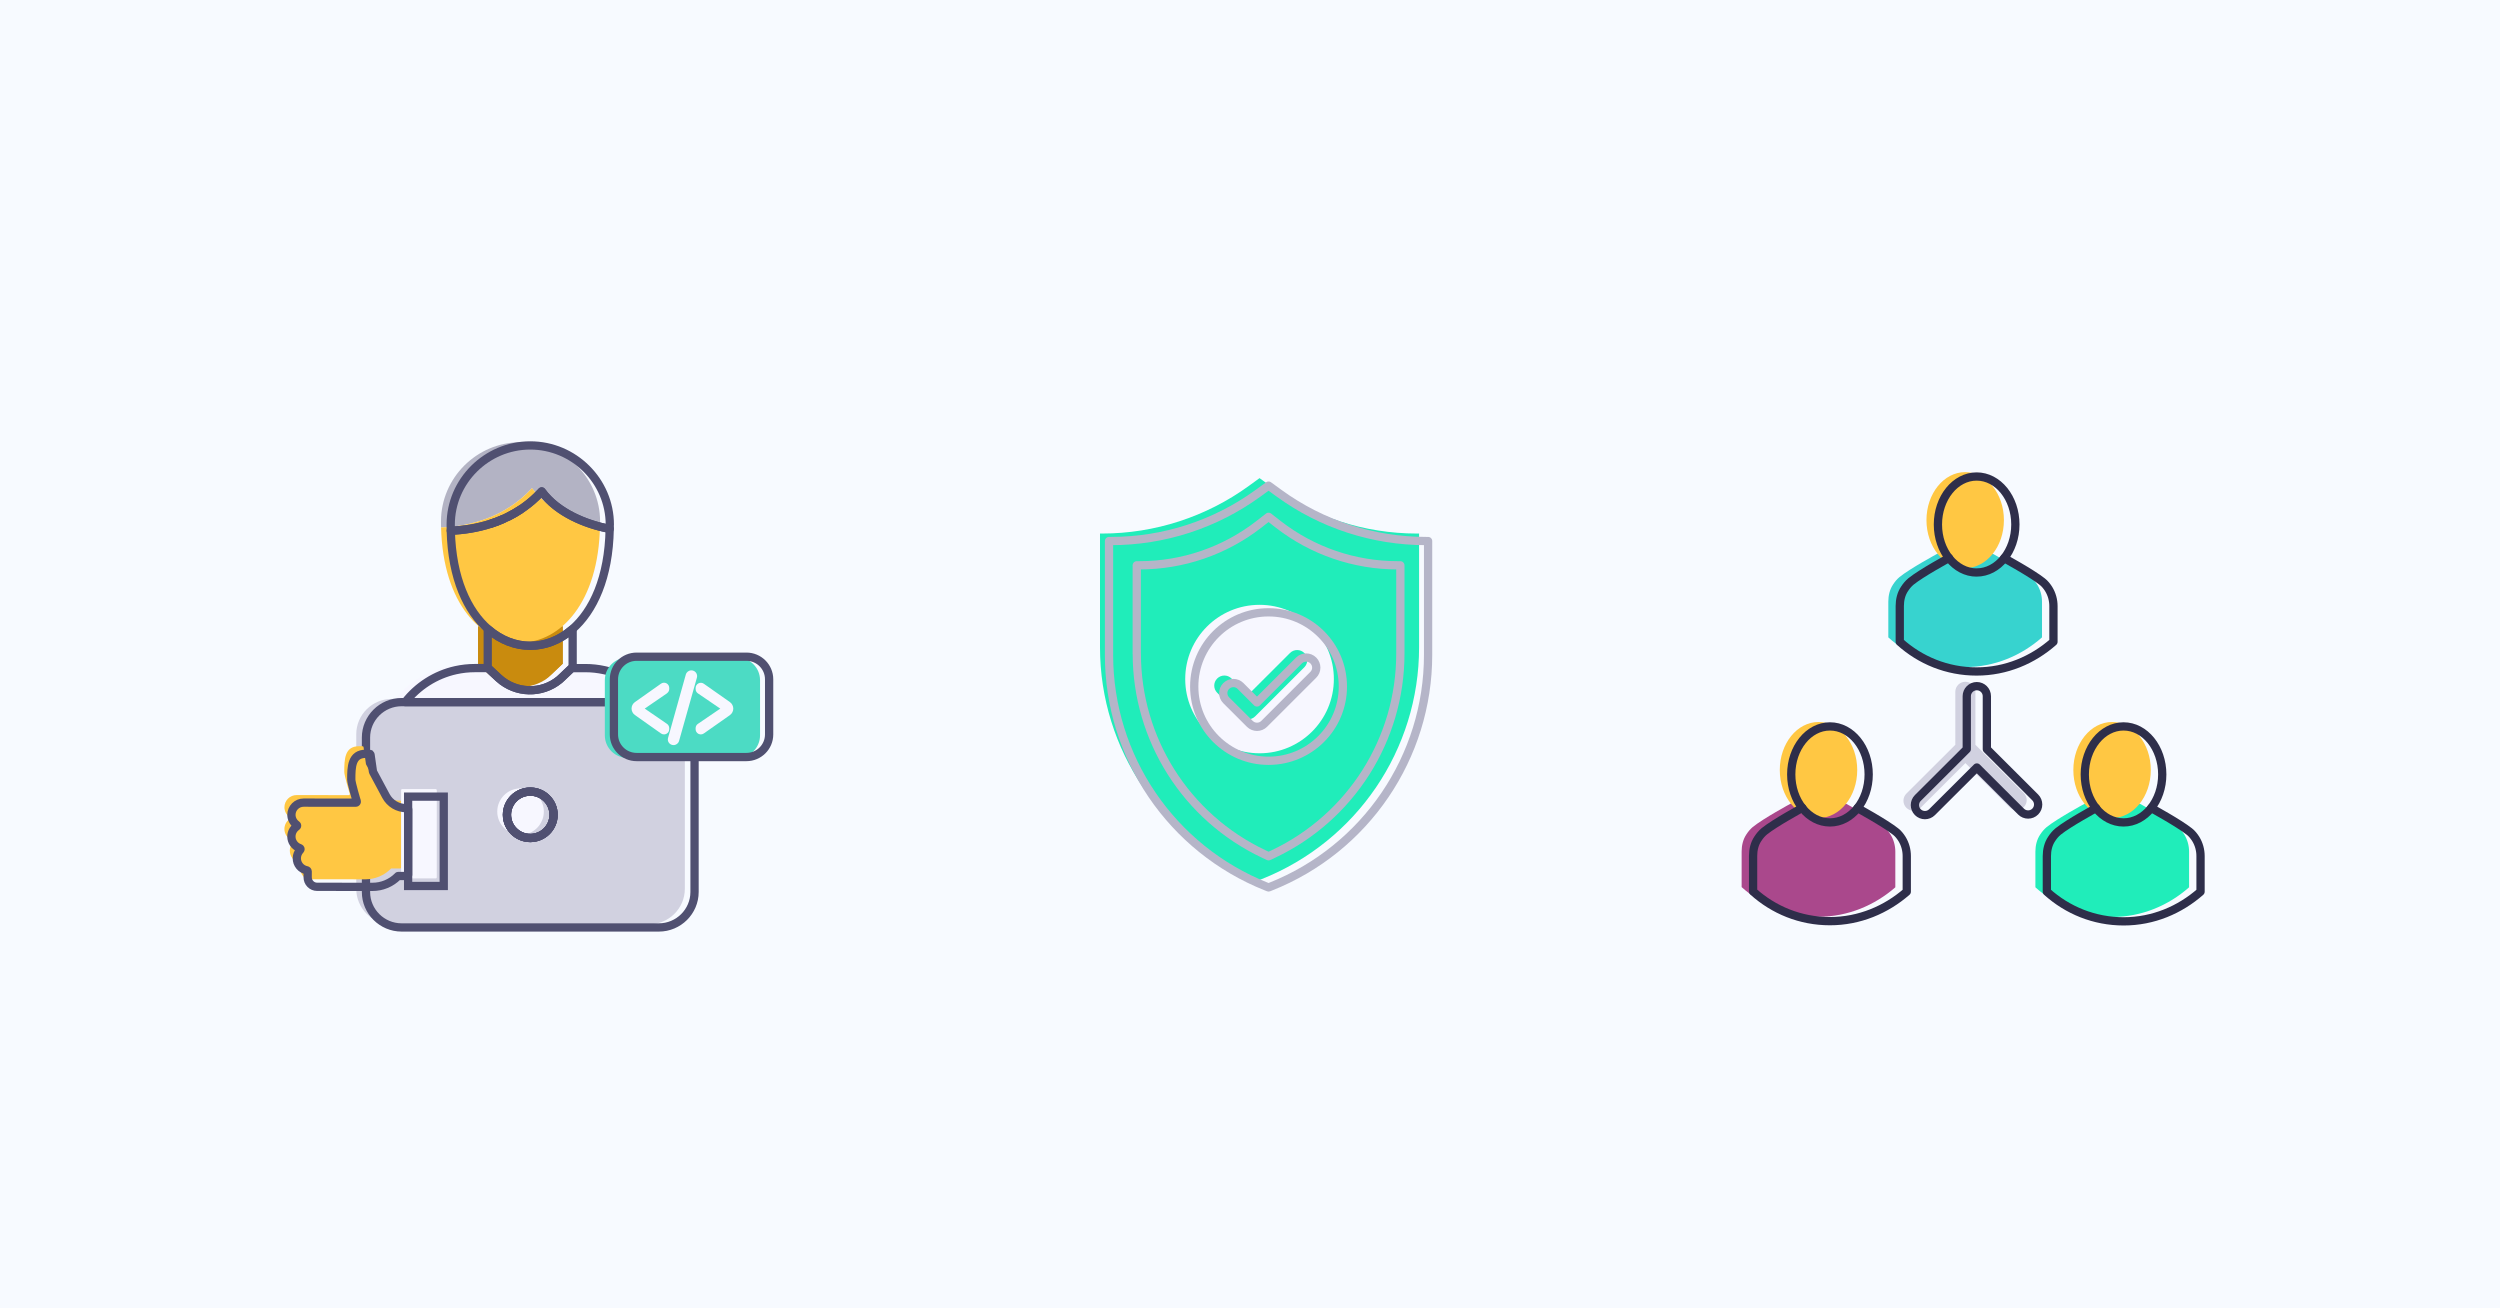 <?xml version="1.0" encoding="UTF-8"?> <svg xmlns="http://www.w3.org/2000/svg" width="1200" height="628" viewBox="0 0 1200 628" fill="none"><rect width="1200" height="628" fill="#F7FAFF"></rect><g clip-path="url(#clip0_2516_134)"><g clip-path="url(#clip1_2516_134)"><path d="M270.197 300.584V318.679L249.819 338.065L229.442 319.006V300.584H270.197Z" fill="#C98B0E"></path><path d="M318.856 361.437V383.772C318.856 402.293 303.775 417.297 285.192 417.297H214.504C195.906 417.297 180.84 402.279 180.84 383.772V361.437C180.84 341.327 195.094 324.366 214.077 320.154C217.067 319.488 220.143 319.133 223.347 319.133H229.47V319.02L234.554 323.785C243.126 331.812 256.512 331.769 265.028 323.671L270.226 318.736V319.162H276.377C279.51 319.162 282.501 319.516 285.406 320.154C304.487 324.31 318.884 341.313 318.884 361.493L318.856 361.437Z" fill="#F7F7FF"></path><path d="M288.011 250.297C288.011 250.963 288.011 251.644 287.983 252.311C276.634 250.183 262.835 244.61 255.345 234.329C242.642 248.311 225.34 252.693 211.698 253.204C211.67 252.268 211.67 251.275 211.67 250.311C211.684 229.379 228.872 212.262 249.848 212.262C270.824 212.262 288.04 229.393 288.04 250.297H288.011Z" fill="#B3B3C4"></path><path d="M287.997 252.282C286.73 326.834 213.592 327.16 211.713 253.19C225.355 252.679 242.657 248.283 255.359 234.314C262.849 244.596 276.648 250.183 287.997 252.297V252.268V252.282Z" fill="#FFC743"></path><path d="M311.636 335.47H188.088C178.651 335.47 171 343.089 171 352.488V426.614C171 436.013 178.651 443.632 188.088 443.632H311.636C321.073 443.632 328.724 436.013 328.724 426.614V352.488C328.724 343.089 321.073 335.47 311.636 335.47Z" fill="#D1D1E0"></path><path d="M249.862 400.691C256.036 400.691 261.041 395.706 261.041 389.558C261.041 383.41 256.036 378.426 249.862 378.426C243.688 378.426 238.684 383.41 238.684 389.558C238.684 395.706 243.688 400.691 249.862 400.691Z" fill="#F7F7FF"></path><path d="M274.868 302.116V320.211L268.474 326.295H268.46C260.015 333.23 247.669 332.989 239.495 325.572C239.41 325.501 239.31 325.416 239.225 325.331L234.141 320.566L234.112 320.537V302.116H234.426C246.558 312.596 262.465 312.596 274.597 302.116H274.868Z" stroke="#505071" stroke-width="3.97" stroke-linecap="round" stroke-linejoin="round"></path><path d="M314.498 337.016H194.51C200.477 329.401 208.979 323.856 218.747 321.686C221.738 321.02 224.814 320.679 228.018 320.679H234.141V320.566L239.225 325.331C239.31 325.416 239.41 325.501 239.495 325.572C247.669 332.989 260.015 333.23 268.46 326.309H268.474C268.887 325.955 269.3 325.6 269.699 325.217L274.896 320.268V320.694H281.034C284.167 320.694 287.157 321.048 290.062 321.686C299.902 323.828 308.489 329.387 314.498 337.016Z" stroke="#505071" stroke-width="3.97" stroke-linecap="round" stroke-linejoin="round"></path><path d="M265.711 391.104C265.711 397.245 260.699 402.237 254.533 402.237C248.367 402.237 243.34 397.245 243.34 391.104C243.34 384.964 248.353 379.972 254.533 379.972C260.713 379.972 265.711 384.949 265.711 391.104Z" stroke="#505071" stroke-width="3.97" stroke-linecap="round" stroke-linejoin="round"></path><path d="M292.711 251.843H292.682C292.682 252.495 292.682 253.176 292.654 253.828V253.856C281.304 251.729 267.506 246.156 260.015 235.874C259.218 236.754 258.406 237.576 257.58 238.385C255.102 240.781 252.468 242.852 249.748 244.639C247.94 245.83 246.088 246.908 244.223 247.844C243.283 248.312 242.343 248.751 241.389 249.177C239.495 250.027 237.587 250.751 235.679 251.361C229 253.544 222.336 254.509 216.369 254.736C216.341 253.8 216.341 252.807 216.341 251.843C216.341 230.925 233.543 213.808 254.519 213.808C275.494 213.808 292.711 230.925 292.711 251.843Z" stroke="#505071" stroke-width="3.97" stroke-linecap="round" stroke-linejoin="round"></path><path d="M292.654 253.857C292.241 277.27 284.75 293.366 274.597 302.116C262.465 312.596 246.558 312.596 234.426 302.116C224.401 293.465 216.953 277.681 216.369 254.736C222.336 254.509 229 253.545 235.679 251.361C237.587 250.751 239.495 250.028 241.389 249.177C242.343 248.765 243.283 248.326 244.223 247.844C246.088 246.908 247.94 245.83 249.748 244.639C252.468 242.852 255.102 240.781 257.58 238.385C258.406 237.576 259.218 236.754 260.015 235.875C267.506 246.156 281.304 251.729 292.654 253.857Z" stroke="#505071" stroke-width="3.97" stroke-linecap="round" stroke-linejoin="round"></path><path d="M235.679 251.361C237.587 250.737 239.495 250.013 241.389 249.177C239.495 250.028 237.587 250.751 235.679 251.361Z" stroke="#505071" stroke-width="3.97" stroke-linecap="round" stroke-linejoin="round"></path><path d="M244.223 247.844C246.088 246.894 247.94 245.83 249.748 244.639C247.94 245.83 246.088 246.908 244.223 247.844Z" stroke="#505071" stroke-width="3.97" stroke-linecap="round" stroke-linejoin="round"></path><path d="M265.711 391.104C265.711 397.245 260.699 402.237 254.533 402.237C248.367 402.237 243.34 397.245 243.34 391.104C243.34 384.964 248.353 379.972 254.533 379.972C260.713 379.972 265.711 384.949 265.711 391.104Z" stroke="#505071" stroke-width="3.97" stroke-linecap="round" stroke-linejoin="round"></path><path d="M316.292 337.016H192.759C183.36 337.016 175.671 344.674 175.671 354.034V428.16C175.671 437.52 183.36 445.178 192.759 445.178H316.292C325.691 445.178 333.381 437.52 333.381 428.16V354.034C333.381 344.674 325.691 337.016 316.292 337.016ZM254.533 379.972C260.699 379.972 265.711 384.949 265.711 391.104C265.711 397.259 260.699 402.237 254.533 402.237C248.367 402.237 243.34 397.245 243.34 391.104C243.34 384.964 248.353 379.972 254.533 379.972Z" stroke="#505071" stroke-width="3.97" stroke-linecap="round" stroke-linejoin="round"></path><path d="M265.711 391.104C265.711 397.245 260.699 402.237 254.533 402.237C248.367 402.237 243.34 397.245 243.34 391.104C243.34 384.964 248.353 379.972 254.533 379.972C260.713 379.972 265.711 384.949 265.711 391.104Z" stroke="#505071" stroke-width="3.97" stroke-linecap="round" stroke-linejoin="round"></path><path d="M353.929 315.645H301.212C295.196 315.645 290.318 320.502 290.318 326.493V352.956C290.318 358.947 295.196 363.805 301.212 363.805H353.929C359.946 363.805 364.823 358.947 364.823 352.956V326.493C364.823 320.502 359.946 315.645 353.929 315.645Z" fill="#4CDBC4"></path><path d="M320.152 332.79L309.471 340.122L320.152 347.454C320.835 347.922 321.234 348.702 321.234 349.51V350.02C321.234 350.956 320.721 351.807 319.881 352.233C319.539 352.417 319.126 352.516 318.728 352.516C318.215 352.516 317.716 352.36 317.275 352.063L304.744 343.199C303.747 342.49 303.149 341.341 303.149 340.108C303.149 338.874 303.747 337.725 304.744 337.016L317.275 328.167C318.058 327.614 319.055 327.543 319.895 327.983C320.721 328.408 321.234 329.259 321.234 330.195V330.691C321.234 331.514 320.835 332.265 320.166 332.747L320.152 332.79Z" fill="#F7F7FF"></path><path d="M334.52 325.245L325.947 355.665C325.606 356.842 324.538 357.65 323.299 357.65C322.43 357.65 321.633 357.253 321.106 356.572C320.593 355.906 320.422 355.041 320.664 354.204L329.194 323.771C329.536 322.594 330.604 321.771 331.843 321.771C332.711 321.771 333.523 322.168 334.05 322.849C334.577 323.544 334.748 324.423 334.52 325.231V325.245Z" fill="#F7F7FF"></path><path d="M351.978 340.108C351.978 341.356 351.366 342.547 350.341 343.27L337.852 352.048C337.411 352.36 336.912 352.516 336.4 352.516C336.001 352.516 335.602 352.417 335.246 352.247C334.406 351.807 333.893 350.971 333.893 350.02V349.524C333.893 348.702 334.306 347.922 334.976 347.468L345.727 340.136L334.976 332.804C334.292 332.336 333.893 331.556 333.893 330.734V330.237C333.893 329.316 334.406 328.465 335.232 328.025C336.086 327.585 337.083 327.656 337.852 328.209L350.341 336.988C351.366 337.711 351.978 338.902 351.978 340.15V340.108Z" fill="#F7F7FF"></path><path d="M358.287 315.219H305.57C299.553 315.219 294.676 320.076 294.676 326.068V352.531C294.676 358.522 299.553 363.379 305.57 363.379H358.287C364.303 363.379 369.18 358.522 369.18 352.531V326.068C369.18 320.076 364.303 315.219 358.287 315.219Z" stroke="#505071" stroke-width="3.97" stroke-linecap="round" stroke-linejoin="round"></path></g><path d="M188.015 416.863C188.016 416.863 188.016 416.863 188.015 416.863L187.748 416.863C187.739 416.863 187.731 416.867 187.725 416.873L187.534 417.063C184.315 420.275 179.953 422.076 175.409 422.07L148.861 422.041C147.656 422.04 146.502 421.56 145.65 420.706C144.801 419.854 144.323 418.699 144.323 417.494L144.326 414.752L144.326 414.605C144.326 414.368 144.159 414.164 143.927 414.116L143.783 414.086C142.463 413.817 141.276 413.096 140.426 412.053C139.574 411.01 139.111 409.702 139.113 408.355C139.116 406.924 139.643 405.547 140.597 404.48L140.773 404.283C141.007 404.02 140.903 403.604 140.574 403.482L140.327 403.389C139.208 402.974 138.243 402.227 137.562 401.248C136.88 400.269 136.513 399.105 136.514 397.911C136.517 397.003 136.73 396.108 137.137 395.297C137.544 394.486 138.137 393.779 138.867 393.238L139.058 393.096C139.326 392.896 139.327 392.495 139.06 392.294L138.869 392.151C138.143 391.605 137.55 390.9 137.144 390.087C136.738 389.274 136.525 388.38 136.526 387.471C136.528 385.92 137.146 384.434 138.241 383.34C139.339 382.244 140.827 381.629 142.378 381.632L167.171 381.659L167.413 381.659C167.749 381.659 167.99 381.334 167.892 381.013L167.821 380.782V380.782C167.822 380.778 167.822 380.775 167.821 380.771L167.816 380.758L167.794 380.686C167.788 380.665 167.78 380.64 167.773 380.613C167.756 380.559 167.736 380.492 167.713 380.414C167.643 380.179 167.542 379.841 167.421 379.425C167.177 378.599 166.853 377.476 166.529 376.297C166.205 375.116 165.883 373.882 165.643 372.827C165.395 371.745 165.253 370.927 165.254 370.539C165.258 367.565 165.27 364.442 166.197 362.057C166.651 360.886 167.315 359.931 168.279 359.263C169.243 358.595 170.566 358.175 172.419 358.176L174.007 358.177C174.256 358.177 174.467 358.36 174.502 358.606L175.658 366.706L175.663 366.739C175.672 366.796 175.69 366.851 175.718 366.902L175.734 366.931L181.894 378.432C183.827 382.041 187.586 384.291 191.681 384.294L192.093 384.295C192.369 384.295 192.592 384.519 192.592 384.796L192.557 416.377C192.557 416.648 192.337 416.867 192.066 416.867L188.016 416.862C188.015 416.862 188.015 416.862 188.015 416.863V416.863Z" fill="#FFC743"></path><rect x="192.541" y="378.753" width="17.101" height="42.889" rx="0.5" fill="#F7F7FF"></rect><path d="M171.179 384.41L171.249 384.641C171.347 384.963 171.107 385.287 170.771 385.287L170.529 385.287L145.736 385.26C144.185 385.258 142.697 385.872 141.599 386.968C140.504 388.063 139.886 389.549 139.883 391.1C139.883 392.008 140.096 392.902 140.502 393.716C140.908 394.529 141.5 395.234 142.227 395.779L142.418 395.923C142.685 396.124 142.684 396.525 142.416 396.724L142.224 396.866C141.495 397.408 140.901 398.114 140.494 398.925C140.087 399.736 139.875 400.632 139.872 401.54C139.871 402.733 140.238 403.897 140.919 404.876C141.6 405.855 142.565 406.602 143.684 407.018L143.931 407.11C144.261 407.233 144.364 407.648 144.13 407.911L143.955 408.108C143.001 409.175 142.474 410.552 142.471 411.983C142.468 413.33 142.931 414.638 143.784 415.682C144.634 416.725 145.82 417.445 147.14 417.715L147.284 417.744C147.517 417.792 147.683 417.997 147.684 418.234L147.684 418.38L147.681 421.122C147.68 422.327 148.158 423.482 149.008 424.335C149.86 425.188 151.013 425.668 152.218 425.669L178.766 425.699C183.311 425.704 187.672 423.903 190.892 420.691L191.082 420.501C191.088 420.495 191.097 420.492 191.105 420.491L191.373 420.491C191.373 420.491 191.373 420.491 191.373 420.491V420.491C191.373 420.491 191.373 420.491 191.373 420.491L195.424 420.495C195.694 420.495 195.914 420.276 195.914 420.005L195.95 388.424C195.95 388.148 195.726 387.924 195.45 387.923L195.039 387.923C190.944 387.919 187.185 385.669 185.251 382.061L179.091 370.56L179.075 370.53C179.048 370.479 179.029 370.424 179.021 370.367L179.016 370.334L177.859 362.235C177.824 361.988 177.613 361.806 177.365 361.805L175.777 361.805C173.924 361.803 172.601 362.223 171.636 362.891C170.672 363.559 170.009 364.514 169.555 365.685C168.628 368.071 168.615 371.194 168.611 374.167C168.611 374.556 168.753 375.374 169 376.455C169.241 377.51 169.562 378.744 169.886 379.925C170.21 381.104 170.535 382.227 170.778 383.053C170.899 383.469 171 383.807 171.071 384.043C171.093 384.121 171.113 384.187 171.131 384.242C171.138 384.269 171.146 384.293 171.152 384.314L171.173 384.387L171.178 384.4C171.179 384.403 171.179 384.407 171.179 384.41V384.41ZM171.179 384.41L170.529 384.608" stroke="#505071" stroke-width="3.97"></path><rect x="195.899" y="382.382" width="17.101" height="42.889" stroke="#505071" stroke-width="3.97"></rect></g><g clip-path="url(#clip2_2516_134)"><path d="M604.579 422.369L603.622 421.986C557.968 403.885 528 359.791 528 310.739V256.104H528.97C554.305 256.104 578.989 248.086 599.474 233.21L604.579 229.5L609.685 233.21C630.17 248.098 654.854 256.104 680.189 256.104H681.159V310.739C681.159 359.804 651.191 403.885 605.549 421.999L604.592 422.381L604.579 422.369Z" fill="#20EDBA"></path><path d="M541.312 310.14V267.742H542.627C563.367 267.742 583.495 260.833 599.87 248.124L604.579 244.465L609.289 248.124C625.652 260.833 645.792 267.742 666.532 267.742H667.847V310.14C667.847 351.263 644.133 388.702 606.915 406.307L604.592 407.403L602.269 406.307C565.052 388.715 541.338 351.263 541.338 310.14H541.312Z" fill="#20EDBA"></path><path d="M604.58 361.576C624.286 361.576 640.253 345.629 640.253 325.947C640.253 306.265 624.286 290.318 604.58 290.318C584.873 290.318 568.906 306.265 568.906 325.947C568.906 345.629 584.873 361.576 604.58 361.576Z" fill="#F7F7FF"></path><path d="M599.053 345.285C597.764 345.285 596.526 344.775 595.607 343.87L584.26 332.537C582.359 330.638 582.359 327.566 584.26 325.679C586.162 323.78 589.238 323.78 591.127 325.679L599.027 333.583L619.193 313.442C621.095 311.542 624.171 311.542 626.06 313.442C627.962 315.341 627.962 318.413 626.06 320.3L602.461 343.87C601.542 344.788 600.317 345.285 599.015 345.285H599.053Z" fill="#20EDBA"></path><path d="M608.906 425.976L607.949 425.594C562.295 407.479 532.327 363.386 532.327 314.334V259.699H533.297C558.632 259.699 583.316 251.68 603.801 236.804L608.906 233.095L614.012 236.804C634.497 251.693 659.181 259.699 684.516 259.699H685.486V314.334C685.486 363.399 655.518 407.479 609.876 425.594L608.919 425.976H608.906Z" stroke="#B5B5C8" stroke-width="3.97" stroke-linecap="round" stroke-linejoin="round"></path><path d="M545.639 313.747V271.35H546.953C567.694 271.35 587.821 264.44 604.197 251.731L608.906 248.073L613.616 251.731C629.978 264.44 650.119 271.35 670.859 271.35H672.174V313.747C672.174 354.871 648.459 392.31 611.242 409.914L608.919 411.01L606.596 409.914C569.378 392.31 545.664 354.858 545.664 313.747H545.639Z" stroke="#B5B5C8" stroke-width="3.97" stroke-linecap="round" stroke-linejoin="round"></path><path d="M608.906 365.171C628.613 365.171 644.579 349.224 644.579 329.542C644.579 309.86 628.613 293.913 608.906 293.913C589.2 293.913 573.233 309.86 573.233 329.542C573.233 349.224 589.2 365.171 608.906 365.171Z" stroke="#B5B5C8" stroke-width="3.97" stroke-linecap="round" stroke-linejoin="round"></path><path d="M603.38 348.879C602.091 348.879 600.853 348.37 599.934 347.464L588.587 336.132C586.685 334.233 586.685 331.16 588.587 329.274C590.489 327.374 593.565 327.374 595.454 329.274L603.354 337.177L623.52 317.036C625.422 315.137 628.498 315.137 630.387 317.036C632.289 318.936 632.289 322.008 630.387 323.894L606.788 347.464C605.869 348.382 604.643 348.879 603.341 348.879H603.38Z" stroke="#B5B5C8" stroke-width="3.97" stroke-linecap="round" stroke-linejoin="round"></path></g><g clip-path="url(#clip3_2516_134)"><path d="M971.412 387.449C970.475 388.398 969.235 388.865 967.995 388.865C966.755 388.865 965.529 388.398 964.592 387.449L943.387 366.29L921.879 387.738C920.942 388.686 919.702 389.154 918.476 389.154C917.25 389.154 916.01 388.686 915.059 387.738C913.185 385.868 913.185 382.816 915.059 380.932L938.551 357.505V332.056C938.551 329.403 940.714 327.244 943.373 327.244C946.033 327.244 948.196 329.403 948.196 332.056V357.491L971.412 380.657C973.286 382.527 973.286 385.579 971.412 387.449Z" fill="#D1D1E0"></path><path d="M886.098 385.772C886.098 385.772 899.214 392.935 904.395 397.045C905.635 397.994 906.6 399.245 907.454 400.579C908.983 403.067 909.755 405.927 909.755 408.8V425.903C899.89 434.51 887.048 440.051 872.871 440.051C858.693 440.051 845.852 434.702 835.986 425.807V408.704C835.986 405.831 836.661 402.875 838.287 400.482C839.155 399.149 840.106 397.994 841.346 396.949C846.416 392.838 859.643 385.675 859.643 385.675" fill="#AA488C"></path><path d="M872.884 392.646C883.149 392.646 891.471 382.334 891.471 369.603C891.471 356.872 883.149 346.561 872.884 346.561C862.619 346.561 854.297 356.872 854.297 369.603C854.297 382.334 862.619 392.646 872.884 392.646Z" fill="#FFC743"></path><path d="M1027.1 385.771C1027.1 385.771 1040.22 392.934 1045.4 397.045C1046.64 398.008 1047.61 399.245 1048.46 400.579C1049.99 403.067 1050.76 405.927 1050.76 408.8V425.903C1040.9 434.606 1028.05 440.147 1013.88 440.147C999.699 440.147 986.857 434.799 976.992 425.903V408.8C976.992 405.927 977.667 402.971 979.293 400.579C980.161 399.245 981.112 398.09 982.352 397.045C987.422 392.934 1000.65 385.771 1000.65 385.771" fill="#20EDBA"></path><path d="M1013.79 392.646C1024.06 392.646 1032.38 382.334 1032.38 369.603C1032.38 356.872 1024.06 346.561 1013.79 346.561C1003.53 346.561 995.207 356.872 995.207 369.603C995.207 382.334 1003.53 392.646 1013.79 392.646Z" fill="#FFC743"></path><path d="M956.504 265.802C956.504 265.802 969.621 272.965 974.802 277.076C976.042 278.038 977.006 279.275 977.86 280.609C979.39 283.097 980.161 285.957 980.161 288.83V305.947C970.296 314.65 957.455 320.191 943.277 320.191C929.099 320.191 916.258 314.843 906.393 305.947V288.748C906.393 285.875 907.068 282.919 908.694 280.526C909.562 279.193 910.512 278.038 911.753 276.993C916.823 272.882 930.05 265.719 930.05 265.719" fill="#37D3CF"></path><path d="M943.291 272.69C953.556 272.69 961.878 262.379 961.878 249.647C961.878 236.916 953.556 226.619 943.291 226.619C933.026 226.619 924.704 236.93 924.704 249.661C924.704 262.392 933.026 272.704 943.291 272.704V272.69Z" fill="#FFC743"></path><path d="M976.91 389.552C975.973 390.501 974.733 390.968 973.493 390.968C972.253 390.968 971.026 390.501 970.089 389.552L948.885 368.393L927.377 389.841C926.44 390.79 925.2 391.257 923.974 391.257C922.747 391.257 921.507 390.79 920.557 389.841C918.683 387.971 918.683 384.919 920.557 383.036L944.049 359.608V334.16C944.049 331.506 946.212 329.348 948.871 329.348C951.53 329.348 953.693 331.506 953.693 334.16V359.594L976.91 382.761C978.783 384.63 978.783 387.683 976.91 389.552Z" stroke="#2E2E4A" stroke-width="3.97" stroke-linecap="round" stroke-linejoin="round"></path><path d="M891.595 387.875C891.595 387.875 904.712 395.038 909.892 399.149C911.132 400.097 912.097 401.349 912.951 402.682C914.48 405.171 915.252 408.03 915.252 410.904V428.007C905.387 436.614 892.546 442.154 878.368 442.154C864.19 442.154 851.349 436.806 841.484 427.911V410.808C841.484 407.934 842.159 404.978 843.785 402.586C844.653 401.252 845.603 400.097 846.843 399.053C851.914 394.942 865.141 387.779 865.141 387.779" stroke="#2E2E4A" stroke-width="3.97" stroke-linecap="round" stroke-linejoin="round"></path><path d="M878.382 394.763C888.646 394.763 896.968 384.451 896.968 371.72C896.968 358.989 888.646 348.678 878.382 348.678C868.117 348.678 859.795 358.989 859.795 371.72C859.795 384.451 868.117 394.763 878.382 394.763Z" stroke="#2E2E4A" stroke-width="3.97" stroke-linecap="round" stroke-linejoin="round"></path><path d="M1032.6 387.875C1032.6 387.875 1045.72 395.038 1050.9 399.149C1052.14 400.111 1053.1 401.349 1053.96 402.682C1055.49 405.171 1056.26 408.03 1056.26 410.904V428.007C1046.39 436.71 1033.55 442.25 1019.37 442.25C1005.2 442.25 992.355 436.902 982.49 428.007V410.904C982.49 408.03 983.165 405.074 984.791 402.682C985.659 401.349 986.609 400.194 987.849 399.149C992.92 395.038 1006.15 387.875 1006.15 387.875" stroke="#2E2E4A" stroke-width="3.97" stroke-linecap="round" stroke-linejoin="round"></path><path d="M1019.29 394.763C1029.56 394.763 1037.88 384.451 1037.88 371.72C1037.88 358.989 1029.56 348.678 1019.29 348.678C1009.03 348.678 1000.7 358.989 1000.7 371.72C1000.7 384.451 1009.03 394.763 1019.29 394.763Z" stroke="#2E2E4A" stroke-width="3.97" stroke-linecap="round" stroke-linejoin="round"></path><path d="M962.001 267.919C962.001 267.919 975.118 275.082 980.299 279.193C981.539 280.156 982.503 281.393 983.358 282.727C984.887 285.215 985.659 288.075 985.659 290.948V308.065C975.793 316.768 962.952 322.309 948.774 322.309C934.597 322.309 921.755 316.96 911.89 308.065V290.866C911.89 287.992 912.565 285.036 914.191 282.644C915.059 281.31 916.01 280.156 917.25 279.111C922.32 275 935.547 267.837 935.547 267.837" stroke="#2E2E4A" stroke-width="3.97" stroke-linecap="round" stroke-linejoin="round"></path><path d="M948.788 274.793C959.053 274.793 967.375 264.482 967.375 251.751C967.375 239.02 959.053 228.722 948.788 228.722C938.523 228.722 930.201 239.034 930.201 251.765C930.201 264.496 938.523 274.807 948.788 274.807V274.793Z" stroke="#2E2E4A" stroke-width="3.97" stroke-linecap="round" stroke-linejoin="round"></path></g><defs><clipPath id="clip0_2516_134"><rect width="250" height="250" fill="white" transform="translate(129 205)"></rect></clipPath><clipPath id="clip1_2516_134"><rect width="201" height="237" fill="white" transform="translate(171 211)"></rect></clipPath><clipPath id="clip2_2516_134"><rect width="160" height="199" fill="white" transform="translate(528 229.5)"></rect></clipPath><clipPath id="clip3_2516_134"><rect width="223" height="219" fill="white" transform="translate(836 226)"></rect></clipPath></defs></svg> 